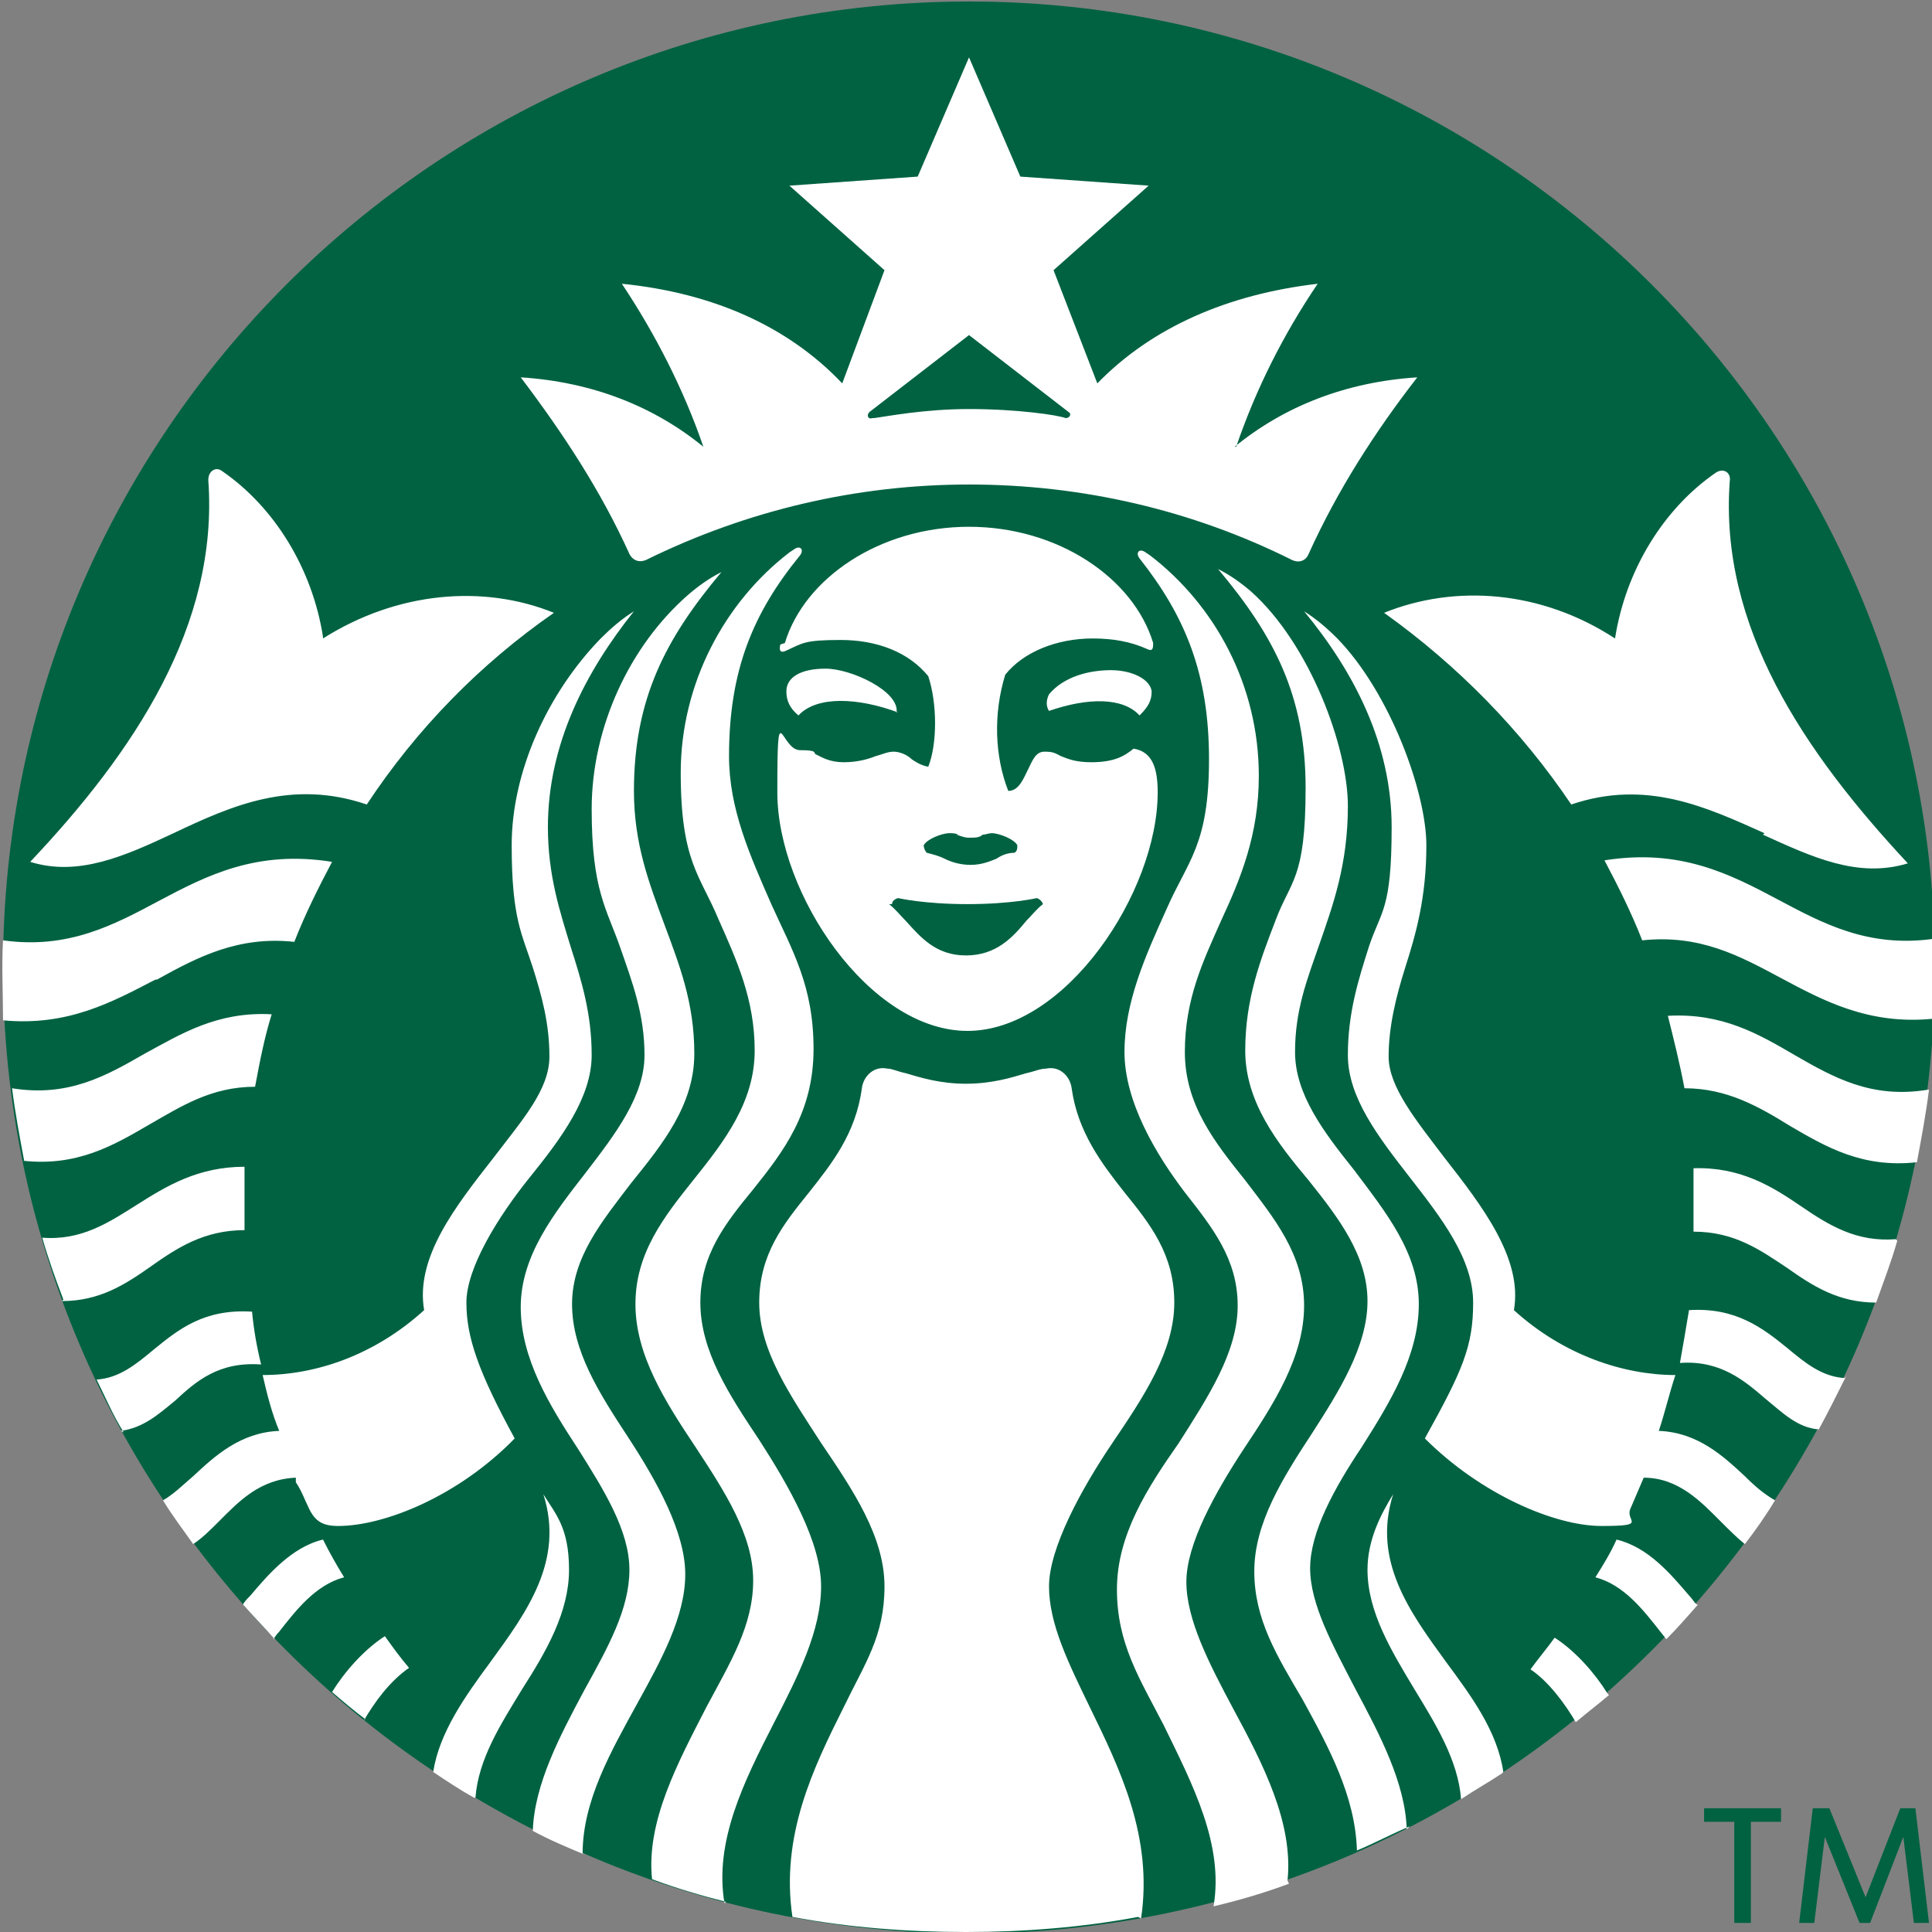 <svg xmlns="http://www.w3.org/2000/svg" id="Layer_1" viewBox="0 0 128 128"><rect x="0" y="0" width="128" height="128" fill="#808080" stroke="none"/><path d="M64.2,128.1c35.3,0,64-28.7,64-64S99.5.1,64.2.1.2,28.8.2,64.1s28.7,64,64,64" fill="#006241"></path><path d="M64.2,27.1c3.2,0,5.9.4,6.4.6.3,0,.4-.3.2-.4l-6.6-5.1-6.6,5.1c-.2.2-.1.5.2.4h.1c.8-.1,3.3-.6,6.3-.6M59.1,59.9c0-.3.4-.4.4-.4,0,0,1.7.4,4.6.4s4.6-.4,4.6-.4c0,0,.3.1.4.4-.4.3-.7.7-1.1,1.1-.9,1.1-2,2.3-4,2.3s-3-1.2-4-2.3c-.4-.4-.7-.8-1.1-1.1M63.3,55.3c.2,0,.5.2.9.2s.7,0,.9-.2c.2,0,.4-.1.6-.1.5,0,1.5.4,1.7.8,0,.2,0,.4-.2.5-.5,0-.9.2-1.2.4-.5.2-1,.4-1.7.4s-1.3-.2-1.7-.4c-.4-.2-.8-.3-1.2-.4-.1-.1-.2-.3-.2-.5.2-.4,1.2-.8,1.7-.8.2,0,.4,0,.6.1M127.7,72.2c-3.7.6-6.2-.8-8.8-2.3-2.4-1.4-4.8-2.8-8.4-2.6.4,1.6.8,3.2,1.1,4.8,2.8,0,4.9,1.2,7,2.5,2.4,1.4,4.8,2.8,8.4,2.4.3-1.6.6-3.2.8-4.8M125.6,82.1c-2.6.2-4.4-.9-6.3-2.2-1.9-1.3-4-2.6-7.1-2.5,0,.9,0,1.8,0,2.7,0,.5,0,1,0,1.5,2.7,0,4.4,1.2,6.2,2.4,1.7,1.2,3.4,2.3,5.9,2.3.5-1.4,1-2.7,1.4-4.1M122.2,91.3c-1.5-.1-2.6-1-3.8-2-1.6-1.3-3.4-2.7-6.5-2.5-.2,1.2-.4,2.4-.6,3.5,2.7-.2,4.3,1.2,5.7,2.4,1.1.9,2.1,1.9,3.5,2,.6-1.1,1.2-2.3,1.8-3.5M117.6,99.4c-.7-.4-1.3-.9-2-1.6-1.4-1.3-3.1-2.9-5.7-3,.4-1.2.7-2.5,1.1-3.7-3.4,0-7.4-1.3-10.7-4.3.6-3.4-2.1-6.9-4.6-10.1-1.9-2.5-3.7-4.7-3.7-6.7s.5-4,1.1-5.9c.7-2.2,1.4-4.6,1.4-8.1s-2.4-10.1-5.9-13.7c-.7-.7-1.4-1.3-2.2-1.8,3.3,4,5.8,8.8,5.8,14.3s-.7,5.5-1.5,7.9c-.7,2.2-1.4,4.4-1.4,7.2s2,5.4,4.1,8.1c2.1,2.7,4.2,5.4,4.2,8.3s-.7,4.5-3.2,9c3.7,3.7,8.6,5.8,11.7,5.8s1.6-.3,1.9-1.1c.3-.7.6-1.4.9-2.1,2.3,0,3.8,1.6,5.1,2.9.6.6,1.1,1.1,1.6,1.5.7-.9,1.4-1.9,2-2.9M112.4,106.3c-.2-.2-.3-.4-.5-.6-1.2-1.4-2.7-3.2-4.8-3.7-.4.9-.9,1.7-1.4,2.5,1.9.5,3.2,2.2,4.3,3.6l.4.5c.7-.7,1.4-1.5,2.1-2.3M106.5,112.2c-.8-1.3-2.1-2.8-3.5-3.7-.5.7-1.1,1.4-1.6,2.1,1.2.8,2.3,2.3,3,3.5.7-.6,1.5-1.2,2.2-1.8M99.6,117.4c-.4-2.7-2.1-5-3.8-7.3-2.4-3.3-4.9-6.7-3.5-11.1-.8,1.3-1.7,3-1.7,5,0,2.8,1.6,5.4,3.1,7.9,1.4,2.3,2.9,4.7,3.1,7.3.9-.6,1.8-1.1,2.7-1.7M93.2,121.2c-.1-3.1-1.8-6.3-3.4-9.3-1.5-2.9-3-5.6-3-8s1.6-5.3,3.4-8c1.9-3,3.8-6.1,3.8-9.5s-2.2-6.1-4.3-8.9c-2-2.5-3.9-5-3.9-7.8s.8-4.8,1.6-7.1c.9-2.6,1.9-5.3,1.9-9.2s-2.5-10.7-6.4-14.2c-.7-.6-1.4-1.1-2.2-1.5,3.7,4.4,5.8,8.4,5.8,14.5s-1,6.1-2,8.8c-1,2.6-2,5.2-2,8.6s2.1,6.1,4.2,8.6c2,2.5,3.9,5,3.9,8s-1.9,6-3.7,8.8c-1.9,2.9-3.8,5.9-3.8,9.1s1.5,5.6,3.2,8.5c1.7,3.1,3.5,6.4,3.6,10,1.2-.5,2.3-1.1,3.5-1.6M85.3,124.6c.4-3.8-1.6-7.7-3.6-11.4-1.6-3-3.1-5.9-3.1-8.4s1.9-5.9,3.8-8.8c2-3,4-6.1,4-9.5s-2-5.8-3.9-8.3c-2-2.5-4-5-4-8.5s1.2-6,2.4-8.7c1.3-2.8,2.5-5.7,2.5-9.6,0-6-2.9-11.3-7.2-14.6l-.3-.2c-.4-.3-.7,0-.4.4,3,3.8,4.6,7.6,4.6,13.3s-1.4,6.7-2.8,9.9c-1.4,3.1-2.8,6.2-2.8,9.5s2.1,6.8,4,9.3c1.8,2.3,3.5,4.4,3.5,7.5s-2,6.1-3.9,9.1c-2.1,3-4.1,6.1-4.1,9.7s1.5,5.9,3.1,9c1.9,3.9,4,7.9,3.3,12,1.7-.4,3.4-.9,5-1.5M75.6,127.1c.8-5.4-1.4-9.9-3.4-14-1.4-2.9-2.7-5.5-2.7-8s2.1-6.4,4.2-9.5c2.1-3.1,4.1-6.1,4.1-9.3s-1.6-5.2-3.3-7.3c-1.5-1.9-3.1-4-3.5-6.9-.1-.8-.8-1.5-1.7-1.3-.4,0-.8.2-1.3.3-1,.3-2.3.7-4,.7s-3-.4-4-.7c-.5-.1-.9-.3-1.2-.3-.9-.2-1.6.5-1.7,1.3-.4,3-2,5-3.5,6.9-1.7,2.1-3.3,4.1-3.3,7.3s2.1,6.2,4.1,9.3c2.1,3.1,4.2,6.2,4.2,9.5s-1.3,5.1-2.7,8c-2,4-4.2,8.5-3.4,13.9,3.7.7,7.6,1,11.5,1,3.8,0,7.7-.3,11.4-1M48,126.1c-.7-4.1,1.3-8.1,3.3-12,1.6-3.1,3.1-6.1,3.1-9s-2.1-6.6-4.1-9.7c-2-3-3.9-5.9-3.9-9.1s1.7-5.3,3.5-7.5c2-2.5,4-5.1,4-9.3s-1.4-6.5-2.8-9.6c-1.4-3.2-2.8-6.3-2.8-9.8,0-5.7,1.6-9.5,4.7-13.3.3-.4,0-.7-.4-.4l-.3.2c-4.3,3.3-7.2,8.7-7.2,14.6s1.3,6.8,2.5,9.7c1.2,2.7,2.4,5.3,2.4,8.7s-2,6-4,8.5c-2,2.5-3.9,4.9-3.9,8.3s2,6.5,4,9.5c1.9,2.9,3.8,5.8,3.8,8.8s-1.5,5.4-3.1,8.4c-1.9,3.7-4,7.6-3.6,11.4,1.6.6,3.3,1.1,4.9,1.5M38.6,122.8c0-3.5,1.9-6.8,3.6-9.9,1.6-2.9,3.2-5.8,3.2-8.6s-1.9-6.2-3.8-9.1c-1.9-2.9-3.7-5.7-3.7-8.8s2-5.5,3.9-8c2.1-2.6,4.2-5.2,4.2-8.6s-1-5.9-2-8.6c-1-2.7-2-5.3-2-8.8,0-6.1,2.1-10.1,5.8-14.5-.8.4-1.5.9-2.2,1.5-3.9,3.4-6.4,8.8-6.4,14.2s1,6.6,1.9,9.2c.8,2.3,1.6,4.4,1.6,7.1s-1.9,5.2-3.9,7.8c-2.1,2.7-4.3,5.5-4.3,8.9s1.9,6.5,3.8,9.4c1.7,2.7,3.4,5.4,3.4,8s-1.4,5.1-3,8c-1.6,3-3.3,6.2-3.4,9.3,1.1.6,2.3,1.1,3.5,1.6M31.5,119.1c.2-2.6,1.7-4.9,3.1-7.2,1.6-2.5,3.1-5.1,3.1-7.9s-.9-3.7-1.7-5c1.4,4.4-1.1,7.8-3.5,11.1-1.7,2.3-3.4,4.7-3.8,7.3.9.6,1.8,1.2,2.7,1.7M24.1,114c.7-1.2,1.7-2.6,3-3.5-.6-.7-1.1-1.4-1.6-2.1-1.4.9-2.7,2.4-3.5,3.7.7.6,1.4,1.2,2.2,1.8M18.1,108.6c.1-.1.2-.3.4-.5,1.1-1.4,2.4-3.1,4.3-3.6-.5-.8-1-1.7-1.4-2.5-2.1.5-3.7,2.4-4.8,3.7-.2.2-.4.4-.5.6.7.8,1.4,1.5,2.1,2.3M12.8,102.3c.6-.4,1.1-.9,1.7-1.5,1.3-1.3,2.7-2.8,5.1-2.9v.3c.4.6.6,1.2.9,1.8.4.8.9,1.1,1.9,1.1,3.1,0,8-2,11.7-5.8-2.4-4.4-3.2-6.7-3.2-9s2.1-5.7,4.2-8.3c2.1-2.6,4.1-5.3,4.1-8.1s-.7-5-1.4-7.2c-.7-2.3-1.5-4.7-1.5-7.9,0-5.5,2.5-10.3,5.7-14.3-.8.5-1.5,1.1-2.2,1.8-3.5,3.6-5.9,8.8-5.9,13.7s.7,5.9,1.4,8.1c.6,1.9,1.1,3.7,1.1,5.9s-1.8,4.2-3.7,6.7c-2.5,3.2-5.2,6.6-4.6,10.1-3.3,3-7.2,4.3-10.7,4.3.3,1.3.6,2.5,1.1,3.7-2.6.1-4.3,1.7-5.7,3-.7.6-1.3,1.2-2,1.6.6,1,1.3,1.9,2,2.9M8,94.8c1.5-.2,2.5-1.1,3.6-2,1.4-1.3,2.9-2.6,5.7-2.4-.3-1.2-.5-2.4-.6-3.5-3.2-.2-4.9,1.2-6.5,2.5-1.2,1-2.3,1.9-3.8,2,.6,1.2,1.1,2.4,1.8,3.5M4.1,86.2c2.5,0,4.2-1.1,5.9-2.3,1.7-1.2,3.5-2.4,6.2-2.4,0-.5,0-1,0-1.5,0-.9,0-1.8,0-2.7-3.1,0-5.2,1.3-7.1,2.5-1.9,1.2-3.7,2.4-6.3,2.2.4,1.4.9,2.8,1.4,4.1M1.5,76.9c3.6.4,6-1,8.4-2.4,2.1-1.2,4.1-2.5,7-2.5.3-1.6.6-3.2,1.1-4.8-3.6-.2-6,1.3-8.4,2.6-2.6,1.5-5.1,2.9-8.8,2.3.2,1.6.5,3.2.8,4.8M128.1,67.6c0-1.8.1-3.6,0-5.4-4.3.6-7.3-1-10.3-2.6-3.2-1.7-6.5-3.4-11.5-2.6.9,1.7,1.8,3.5,2.5,5.3,3.8-.4,6.4,1,9.2,2.5,2.8,1.5,5.8,3.1,10,2.7M10.3,64.9c-2.9,1.5-5.8,3.1-10.1,2.7,0-1.8-.1-3.6,0-5.3,4.3.6,7.3-1,10.3-2.6,3.2-1.7,6.5-3.4,11.5-2.6-.9,1.7-1.8,3.5-2.5,5.3-3.7-.4-6.4,1-9.1,2.5M21.4,42.3c4.9-3.1,10.6-3.6,15.3-1.7-4.9,3.4-9.1,7.7-12.4,12.7-5-1.7-9,.1-12.8,1.9-3.2,1.5-6.3,2.9-9.5,1.9,6.9-7.3,12.5-15.7,11.8-25.3,0-.6.5-.9.9-.6,3.5,2.4,6,6.5,6.7,11M52,42.6c1.3-4.3,6.3-7.7,12.2-7.7s10.9,3.4,12.2,7.7c0,.3,0,.6-.4.4-1.1-.5-2.3-.7-3.6-.7-2.4,0-4.6.9-5.8,2.4-.8,2.6-.7,5.4.2,7.7.7,0,1-.8,1.3-1.4.3-.6.5-1.2,1.1-1.2s.7.1,1.1.3c.5.2,1,.4,2,.4,1.5,0,2.2-.4,2.8-.9,1.3.2,1.6,1.4,1.6,2.9,0,6.6-6.1,15.8-12.6,15.8s-12.6-9.1-12.6-15.8.2-2.8,1.5-2.8.8.2,1.1.3c.4.2.9.5,1.8.5s1.6-.2,2.1-.4c.4-.1.8-.3,1.2-.3s.9.2,1.2.5c.3.2.6.4,1.1.5.6-1.5.6-4.2,0-6-1.3-1.6-3.4-2.4-5.8-2.4s-2.5.2-3.6.7c-.4.2-.5,0-.4-.4M69.5,46c1-1.2,2.7-1.6,4.1-1.6s2.6.6,2.7,1.4c0,.6-.2,1-.8,1.6-1.1-1.2-3.4-1.2-6-.3-.2-.3-.2-.7,0-1.1M59.5,47.2c-2.7-1-5.4-1.1-6.6.2-.6-.5-.8-1-.8-1.6,0-.9.9-1.5,2.6-1.5s4.9,1.5,4.7,2.9M81.8,29.6c3.3-2.7,7.4-4.3,12.1-4.6-2.8,3.6-5.3,7.5-7.2,11.7-.2.5-.7.6-1.1.4-6.6-3.3-13.9-5-21.4-5-7.4,0-14.7,1.7-21.4,5-.5.2-.9,0-1.1-.4-1.9-4.2-4.4-8-7.2-11.7,4.7.3,8.8,1.9,12.1,4.6-1.3-3.8-3.2-7.5-5.4-10.8,6,.6,11,2.8,14.6,6.6l2.8-7.5-6.3-5.6,8.5-.6,3.4-7.9,3.4,7.9,8.5.6-6.3,5.6,2.9,7.5c3.6-3.7,8.6-5.9,14.6-6.6-2.3,3.4-4.1,7-5.4,10.8M116.9,55.2c-3.8-1.7-7.8-3.6-12.8-1.9-3.3-4.9-7.5-9.2-12.4-12.7,4.7-1.9,10.4-1.5,15.3,1.7.7-4.5,3.2-8.6,6.7-11,.5-.3,1,0,.9.6-.7,9.6,4.9,17.9,11.8,25.3-3.3,1-6.3-.4-9.6-1.9" fill="#fff" fill-rule="evenodd"></path><path d="M118,120.7h-2v6.7h-1.1v-6.7h-2v-.9h5.1v.9h0ZM126.8,127.4l-.7-5.7-2.2,5.7h-.7l-2.3-5.7-.7,5.7h-1l.9-7.6h1.1l2.4,5.9,2.3-5.9h1l.9,7.6h-1.1Z" fill="#006241"></path></svg>